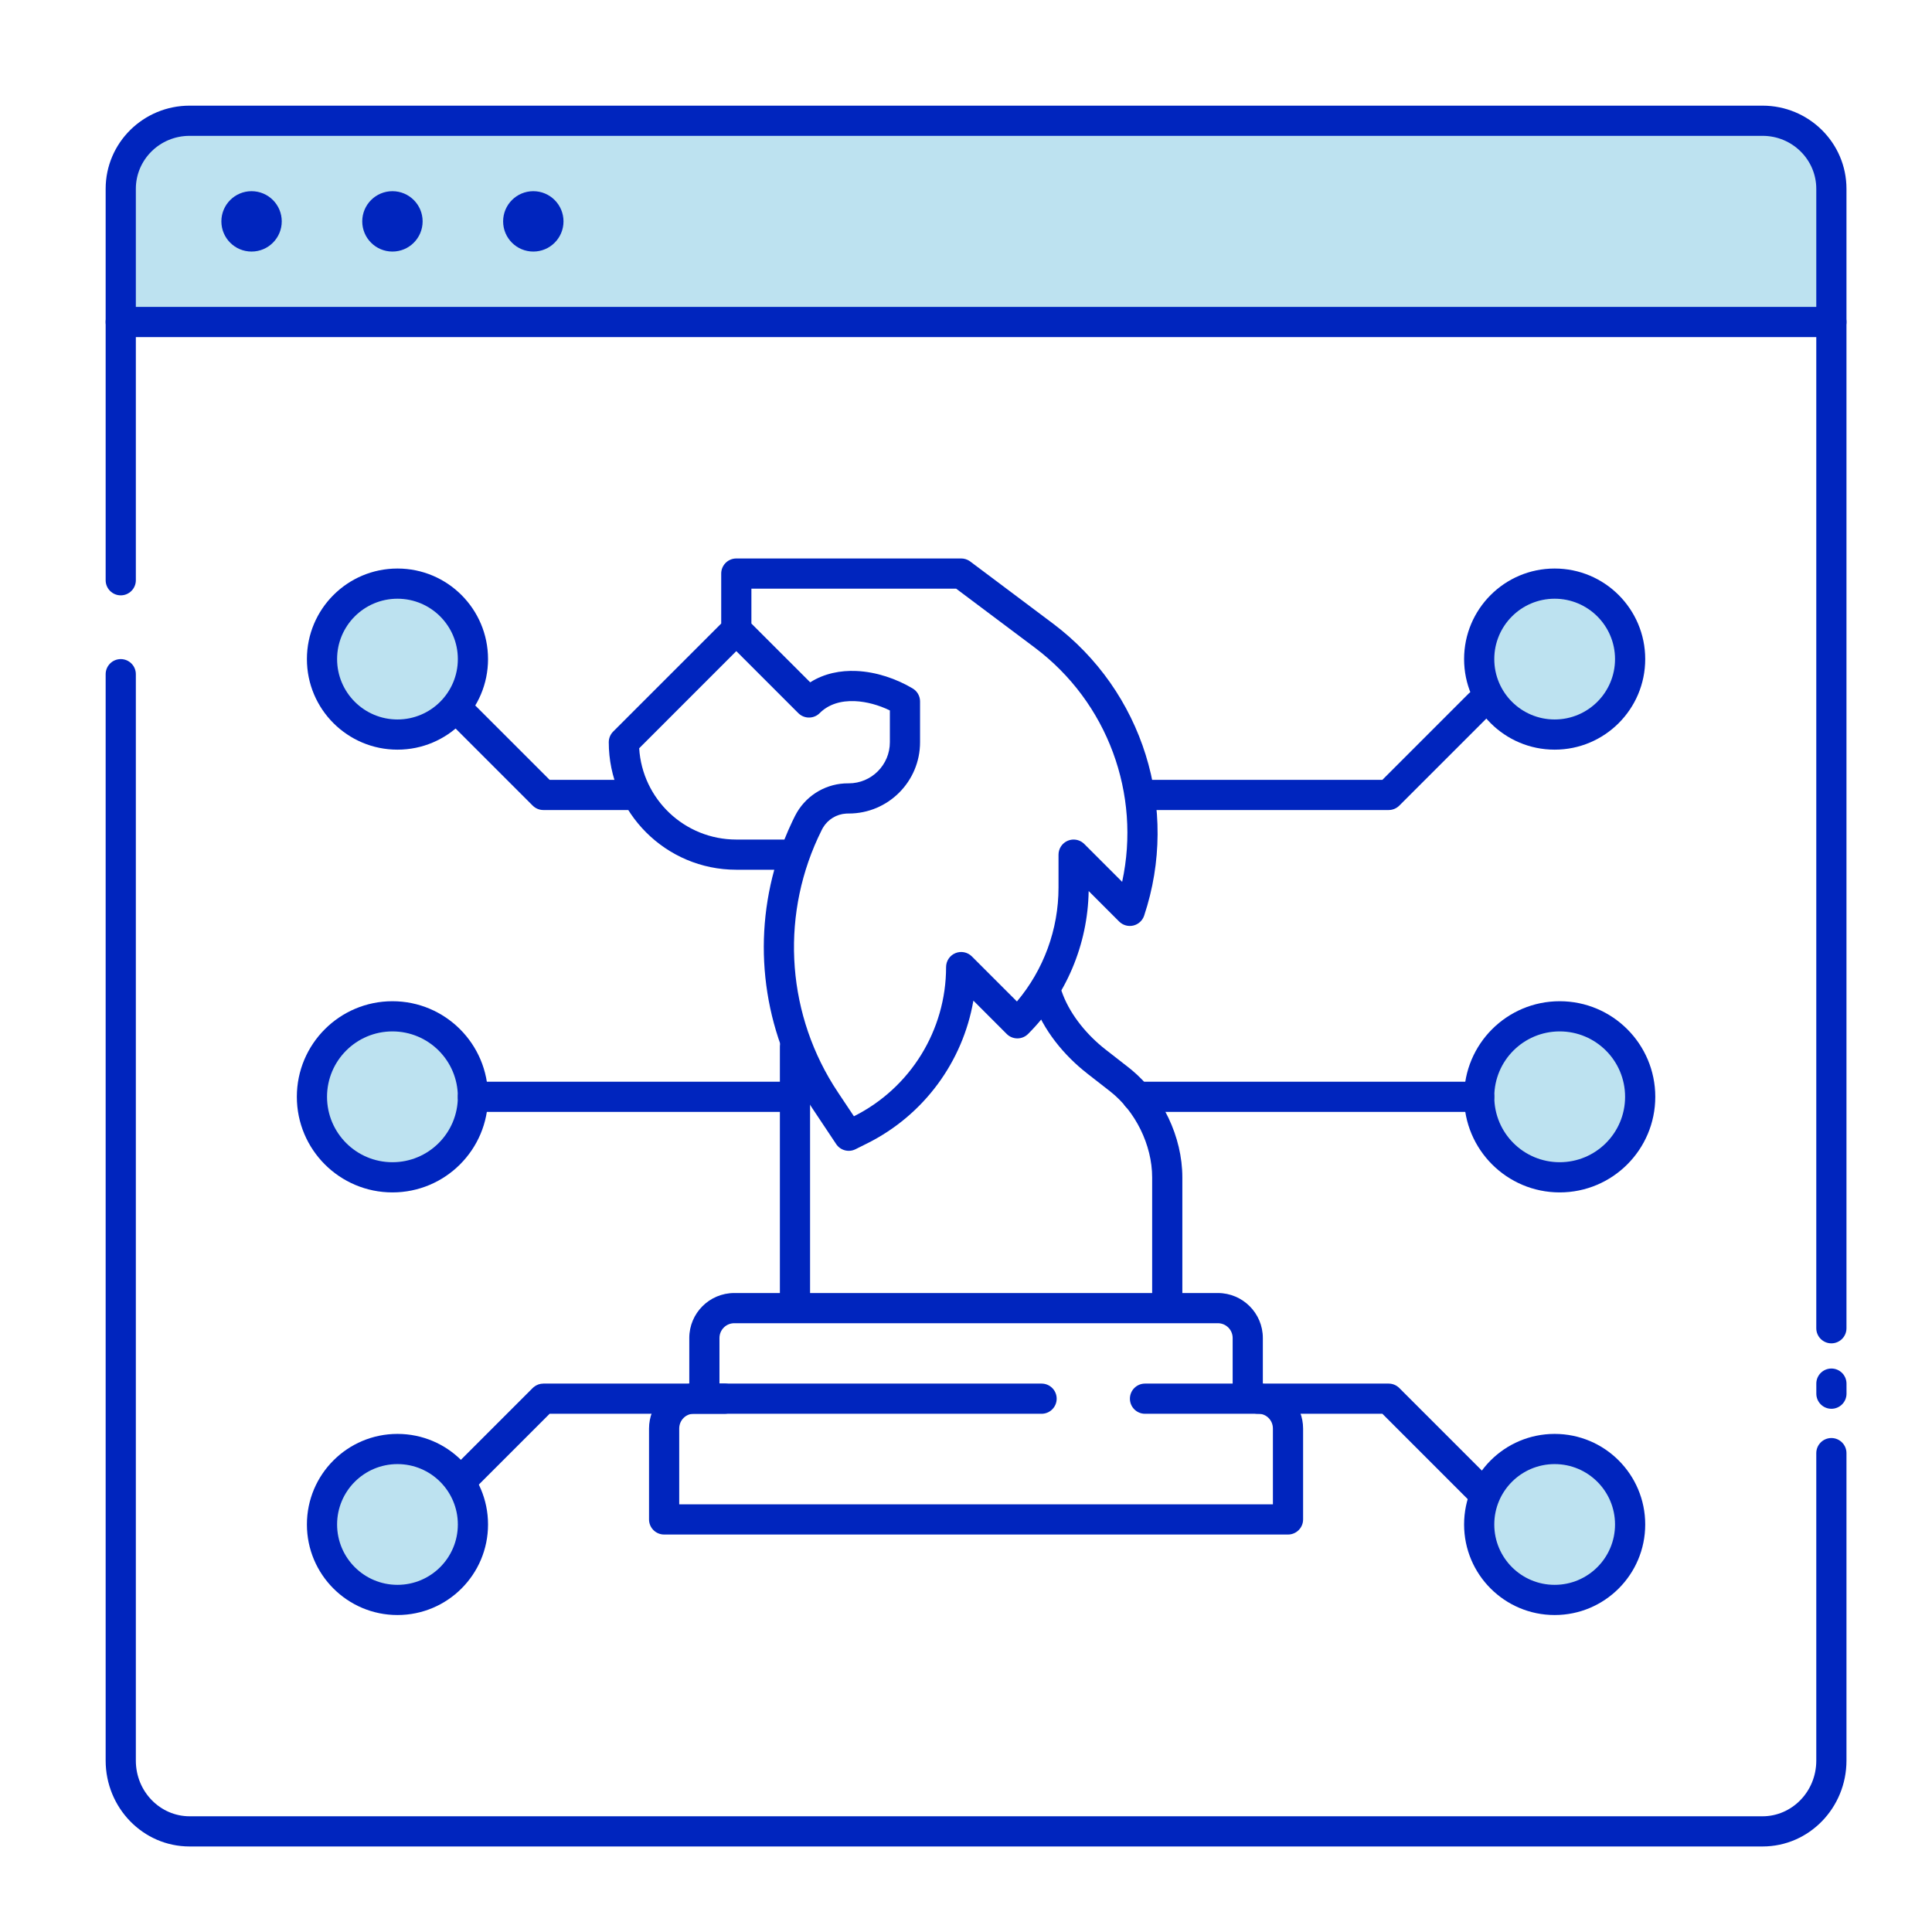 <?xml version="1.0" encoding="UTF-8"?>
<svg xmlns="http://www.w3.org/2000/svg" width="192" height="192" viewBox="0 0 192 192" fill="none">
  <path d="M12 19C12 15.134 15.134 12 19 12H175C178.866 12 182 15.134 182 19V32H12V19Z" fill="#BDE2F0"></path>
  <circle cx="39.5" cy="65.5" r="7.5" fill="#BDE2F0"></circle>
  <circle cx="39" cy="109" r="8" fill="#BDE2F0"></circle>
  <circle cx="39.5" cy="151.5" r="7.5" fill="#BDE2F0"></circle>
  <circle cx="154.5" cy="151.5" r="7.5" fill="#BDE2F0"></circle>
  <circle cx="155" cy="109" r="8" fill="#BDE2F0"></circle>
  <circle cx="154.5" cy="65.5" r="7.5" fill="#BDE2F0"></circle>
  <path d="M28 22C28 23.657 26.657 25 25 25C23.343 25 22 23.657 22 22C22 20.343 23.343 19 25 19C26.657 19 28 20.343 28 22Z" fill="#0025BE"></path>
  <path d="M42 22C42 23.657 40.657 25 39 25C37.343 25 36 23.657 36 22C36 20.343 37.343 19 39 19C40.657 19 42 20.343 42 22Z" fill="#0025BE"></path>
  <path d="M56 22C56 23.657 54.657 25 53 25C51.343 25 50 23.657 50 22C50 20.343 51.343 19 53 19C54.657 19 56 20.343 56 22Z" fill="#0025BE"></path>
  <path d="M182 30.5C182.828 30.5 183.5 31.172 183.5 32C183.5 32.828 182.828 33.5 182 33.5H12C11.172 33.5 10.5 32.828 10.5 32C10.5 31.172 11.172 30.5 12 30.5H182Z" fill="#0025BE"></path>
  <path d="M10.5 174.965V67C10.5 66.172 11.172 65.5 12 65.5C12.828 65.5 13.5 66.172 13.5 67V174.965C13.5 178.062 15.931 180.5 18.842 180.5H175.158C178.069 180.5 180.5 178.062 180.5 174.965V144.41C180.5 143.582 181.172 142.91 182 142.91C182.828 142.91 183.5 143.582 183.5 144.41V174.965C183.5 179.639 179.805 183.5 175.158 183.5H18.842C14.195 183.5 10.5 179.639 10.5 174.965Z" fill="#0025BE"></path>
  <path d="M180.5 132V18.764C180.5 15.873 178.125 13.5 175.158 13.5H18.842C15.875 13.5 13.5 15.873 13.5 18.764V57.665C13.5 58.493 12.828 59.165 12 59.165C11.172 59.165 10.5 58.493 10.5 57.665V18.764C10.5 14.184 14.251 10.5 18.842 10.5H175.158C179.749 10.5 183.5 14.184 183.5 18.764V132C183.5 132.828 182.828 133.5 182 133.5C181.172 133.5 180.5 132.828 180.5 132Z" fill="#0025BE"></path>
  <path d="M147 107.5L147.153 107.508C147.91 107.585 148.5 108.223 148.5 109C148.5 109.777 147.91 110.415 147.153 110.492L147 110.5L113 110.5C112.172 110.5 111.5 109.828 111.5 109C111.5 108.172 112.172 107.5 113 107.5L147 107.5Z" fill="#0025BE"></path>
  <path d="M45.5 109C45.5 105.41 42.59 102.5 39 102.5C35.41 102.5 32.5 105.41 32.5 109C32.5 112.59 35.41 115.5 39 115.5C42.59 115.5 45.5 112.59 45.5 109ZM48.5 109C48.5 114.247 44.247 118.5 39 118.5C33.753 118.5 29.5 114.247 29.5 109C29.5 103.753 33.753 99.5 39 99.5C44.247 99.5 48.5 103.753 48.5 109Z" fill="#0025BE"></path>
  <path d="M161.5 109C161.5 105.41 158.59 102.5 155 102.5C151.41 102.5 148.5 105.41 148.5 109C148.5 112.59 151.41 115.5 155 115.5C158.59 115.5 161.5 112.59 161.5 109ZM164.5 109C164.5 114.247 160.247 118.5 155 118.5C149.753 118.5 145.5 114.247 145.5 109C145.5 103.753 149.753 99.5 155 99.5C160.247 99.5 164.5 103.753 164.5 109Z" fill="#0025BE"></path>
  <path d="M79 107.5C79.828 107.5 80.5 108.172 80.5 109C80.5 109.828 79.828 110.5 79 110.5L47 110.5C46.172 110.5 45.5 109.828 45.5 109C45.5 108.172 46.172 107.5 47 107.5L79 107.5Z" fill="#0025BE"></path>
  <path d="M146.054 68.836C146.643 68.356 147.512 68.39 148.061 68.939C148.61 69.488 148.644 70.357 148.164 70.946L148.061 71.061L139.061 80.061C138.779 80.342 138.398 80.5 138 80.5H114C113.172 80.5 112.5 79.828 112.5 79C112.5 78.171 113.172 77.5 114 77.5H137.379L145.939 68.939L146.054 68.836Z" fill="#0025BE"></path>
  <path d="M138 137.5C138.398 137.5 138.779 137.658 139.061 137.939L148.061 146.939L148.164 147.054C148.644 147.643 148.61 148.512 148.061 149.061C147.512 149.61 146.643 149.644 146.054 149.164L145.939 149.061L137.379 140.5H125C124.172 140.5 123.5 139.828 123.5 139C123.5 138.172 124.172 137.5 125 137.5H138Z" fill="#0025BE"></path>
  <path d="M45.5 65.5C45.5 62.186 42.814 59.5 39.5 59.5C36.186 59.5 33.5 62.186 33.5 65.5C33.5 68.814 36.186 71.5 39.5 71.5C42.814 71.5 45.5 68.814 45.5 65.5ZM48.5 65.5C48.5 70.471 44.471 74.5 39.5 74.5C34.529 74.5 30.5 70.471 30.5 65.5C30.5 60.529 34.529 56.5 39.5 56.5C44.471 56.5 48.5 60.529 48.5 65.5Z" fill="#0025BE"></path>
  <path d="M45.5 151.5C45.5 148.186 42.814 145.5 39.5 145.5C36.186 145.5 33.5 148.186 33.5 151.5C33.5 154.814 36.186 157.5 39.5 157.5C42.814 157.5 45.5 154.814 45.5 151.5ZM48.5 151.5C48.5 156.471 44.471 160.5 39.5 160.5C34.529 160.5 30.5 156.471 30.5 151.5C30.5 146.529 34.529 142.5 39.5 142.5C44.471 142.5 48.5 146.529 48.5 151.5Z" fill="#0025BE"></path>
  <path d="M160.5 65.5C160.5 62.186 157.814 59.5 154.5 59.5C151.186 59.5 148.5 62.186 148.5 65.5C148.5 68.814 151.186 71.5 154.5 71.5C157.814 71.5 160.5 68.814 160.5 65.5ZM163.5 65.5C163.5 70.471 159.471 74.5 154.5 74.5C149.529 74.5 145.5 70.471 145.5 65.5C145.5 60.529 149.529 56.5 154.5 56.5C159.471 56.5 163.5 60.529 163.5 65.5Z" fill="#0025BE"></path>
  <path d="M160.5 151.5C160.5 148.186 157.814 145.5 154.5 145.5C151.186 145.5 148.5 148.186 148.5 151.5C148.5 154.814 151.186 157.5 154.5 157.5C157.814 157.5 160.5 154.814 160.5 151.5ZM163.5 151.5C163.5 156.471 159.471 160.5 154.5 160.5C149.529 160.5 145.5 156.471 145.5 151.5C145.5 146.529 149.529 142.5 154.5 142.5C159.471 142.5 163.5 146.529 163.5 151.5Z" fill="#0025BE"></path>
  <path d="M44.939 69.939C45.488 69.39 46.357 69.356 46.946 69.836L47.06 69.939L54.621 77.5H63C63.828 77.5 64.5 78.171 64.5 79C64.5 79.828 63.828 80.5 63 80.5H54C53.602 80.5 53.221 80.342 52.939 80.061L44.939 72.061L44.836 71.946C44.356 71.357 44.39 70.488 44.939 69.939Z" fill="#0025BE"></path>
  <path d="M72 137.5C72.828 137.5 73.5 138.172 73.5 139C73.5 139.828 72.828 140.5 72 140.5H54.621L47.06 148.061C46.475 148.646 45.525 148.646 44.939 148.061C44.354 147.475 44.354 146.525 44.939 145.939L52.939 137.939L53.05 137.84C53.317 137.621 53.652 137.5 54 137.5H72Z" fill="#0025BE"></path>
  <path d="M103.6 97.581C104.334 97.329 105.13 97.68 105.448 98.37L105.506 98.512C106.223 100.599 107.757 102.558 109.527 104.026L109.884 104.313H109.885L112.156 106.084L112.455 106.324C115.509 108.858 117.5 112.959 117.5 117.014V128.5H121.031C123.499 128.5 125.5 130.502 125.5 132.969V137.52C127.762 137.736 129.5 139.666 129.5 141.969V151C129.5 151.828 128.828 152.5 128 152.5H66C65.172 152.5 64.5 151.828 64.5 151V141.969C64.5 139.666 66.238 137.736 68.5 137.52V132.969C68.5 130.502 70.501 128.5 72.969 128.5H77.504V104C77.504 103.172 78.176 102.5 79.004 102.5C79.832 102.5 80.504 103.171 80.504 104V128.5H114.5V117.014C114.5 113.766 112.815 110.4 110.312 108.451L108.04 106.679L108.041 106.678C105.79 104.926 103.668 102.399 102.668 99.487L102.626 99.34C102.453 98.599 102.865 97.833 103.6 97.581ZM72.969 131.5C72.158 131.5 71.5 132.158 71.5 132.969V137.5H103.511L103.664 137.508C104.42 137.584 105.011 138.223 105.011 139C105.011 139.776 104.42 140.415 103.664 140.492L103.511 140.5H68.922C68.16 140.5 67.5 141.136 67.5 141.969V149.5H126.5V141.969C126.5 141.136 125.84 140.5 125.078 140.5H113.789C112.961 140.5 112.289 139.828 112.289 139C112.289 138.171 112.961 137.5 113.789 137.5H122.5V132.969C122.5 132.158 121.842 131.5 121.031 131.5H72.969Z" fill="#0025BE"></path>
  <path d="M95.521 55.5C95.805 55.5 96.082 55.581 96.321 55.731L96.42 55.8L104.634 61.961C113.591 68.678 117.245 80.374 113.704 90.995C113.539 91.488 113.131 91.861 112.625 91.981C112.12 92.1 111.588 91.949 111.22 91.581L108.19 88.55C108.101 93.882 105.946 98.978 102.168 102.755L102.054 102.857C101.465 103.338 100.596 103.304 100.046 102.755L96.734 99.441C95.686 105.508 91.821 110.808 86.199 113.62H86.198L85.017 114.21C84.341 114.548 83.519 114.328 83.099 113.699L80.772 110.206L80.771 110.207C76.058 103.138 74.737 94.449 76.947 86.434H73.173C66.175 86.433 60.5 80.76 60.499 73.761C60.499 73.363 60.658 72.981 60.939 72.7L71.673 61.966V57C71.673 56.224 72.264 55.585 73.02 55.508L73.173 55.5H95.521ZM74.673 58.5V61.966L80.516 67.808C81.921 66.918 83.539 66.614 85.094 66.681C87.093 66.767 89.089 67.459 90.701 68.418C91.155 68.688 91.434 69.178 91.434 69.707V73.761C91.434 77.674 88.261 80.847 84.347 80.847H84.288L84.082 80.853C83.132 80.911 82.27 81.438 81.784 82.258L81.686 82.438L81.652 82.507L81.647 82.517C77.609 90.593 78.062 100.167 82.795 107.809L83.267 108.542V108.543L84.861 110.934C90.475 108.124 94.021 102.385 94.021 96.107C94.021 95.501 94.386 94.954 94.947 94.722C95.507 94.49 96.153 94.618 96.582 95.047L101.062 99.526C103.72 96.37 105.194 92.364 105.194 88.206V84.934C105.194 84.327 105.56 83.78 106.121 83.548C106.646 83.33 107.246 83.429 107.672 83.796L107.754 83.873L111.518 87.636C113.407 78.925 110.085 69.798 102.834 64.36L95.02 58.5H74.673ZM63.521 74.361C63.831 79.423 68.033 83.433 73.173 83.434H77.953C78.197 82.82 78.462 82.213 78.749 81.612L78.963 81.175L78.998 81.105L79.002 81.095L79.204 80.728C80.264 78.939 82.201 77.831 84.302 77.847H84.347C86.604 77.847 88.434 76.017 88.434 73.761V70.602C87.344 70.073 86.123 69.729 84.964 69.679C83.552 69.618 82.337 69.992 81.457 70.871L81.344 70.974C80.755 71.454 79.886 71.42 79.336 70.871L73.173 64.708L63.521 74.361Z" fill="#0025BE"></path>
  <path fill-rule="evenodd" clip-rule="evenodd" d="M182 136.003C182.828 136.001 183.501 136.672 183.503 137.5L183.505 138.5C183.507 139.328 182.836 140.001 182.008 140.003C181.179 140.005 180.507 139.334 180.505 138.506L180.503 137.506C180.501 136.677 181.172 136.005 182 136.003Z" fill="#0025BE"></path>
</svg>
